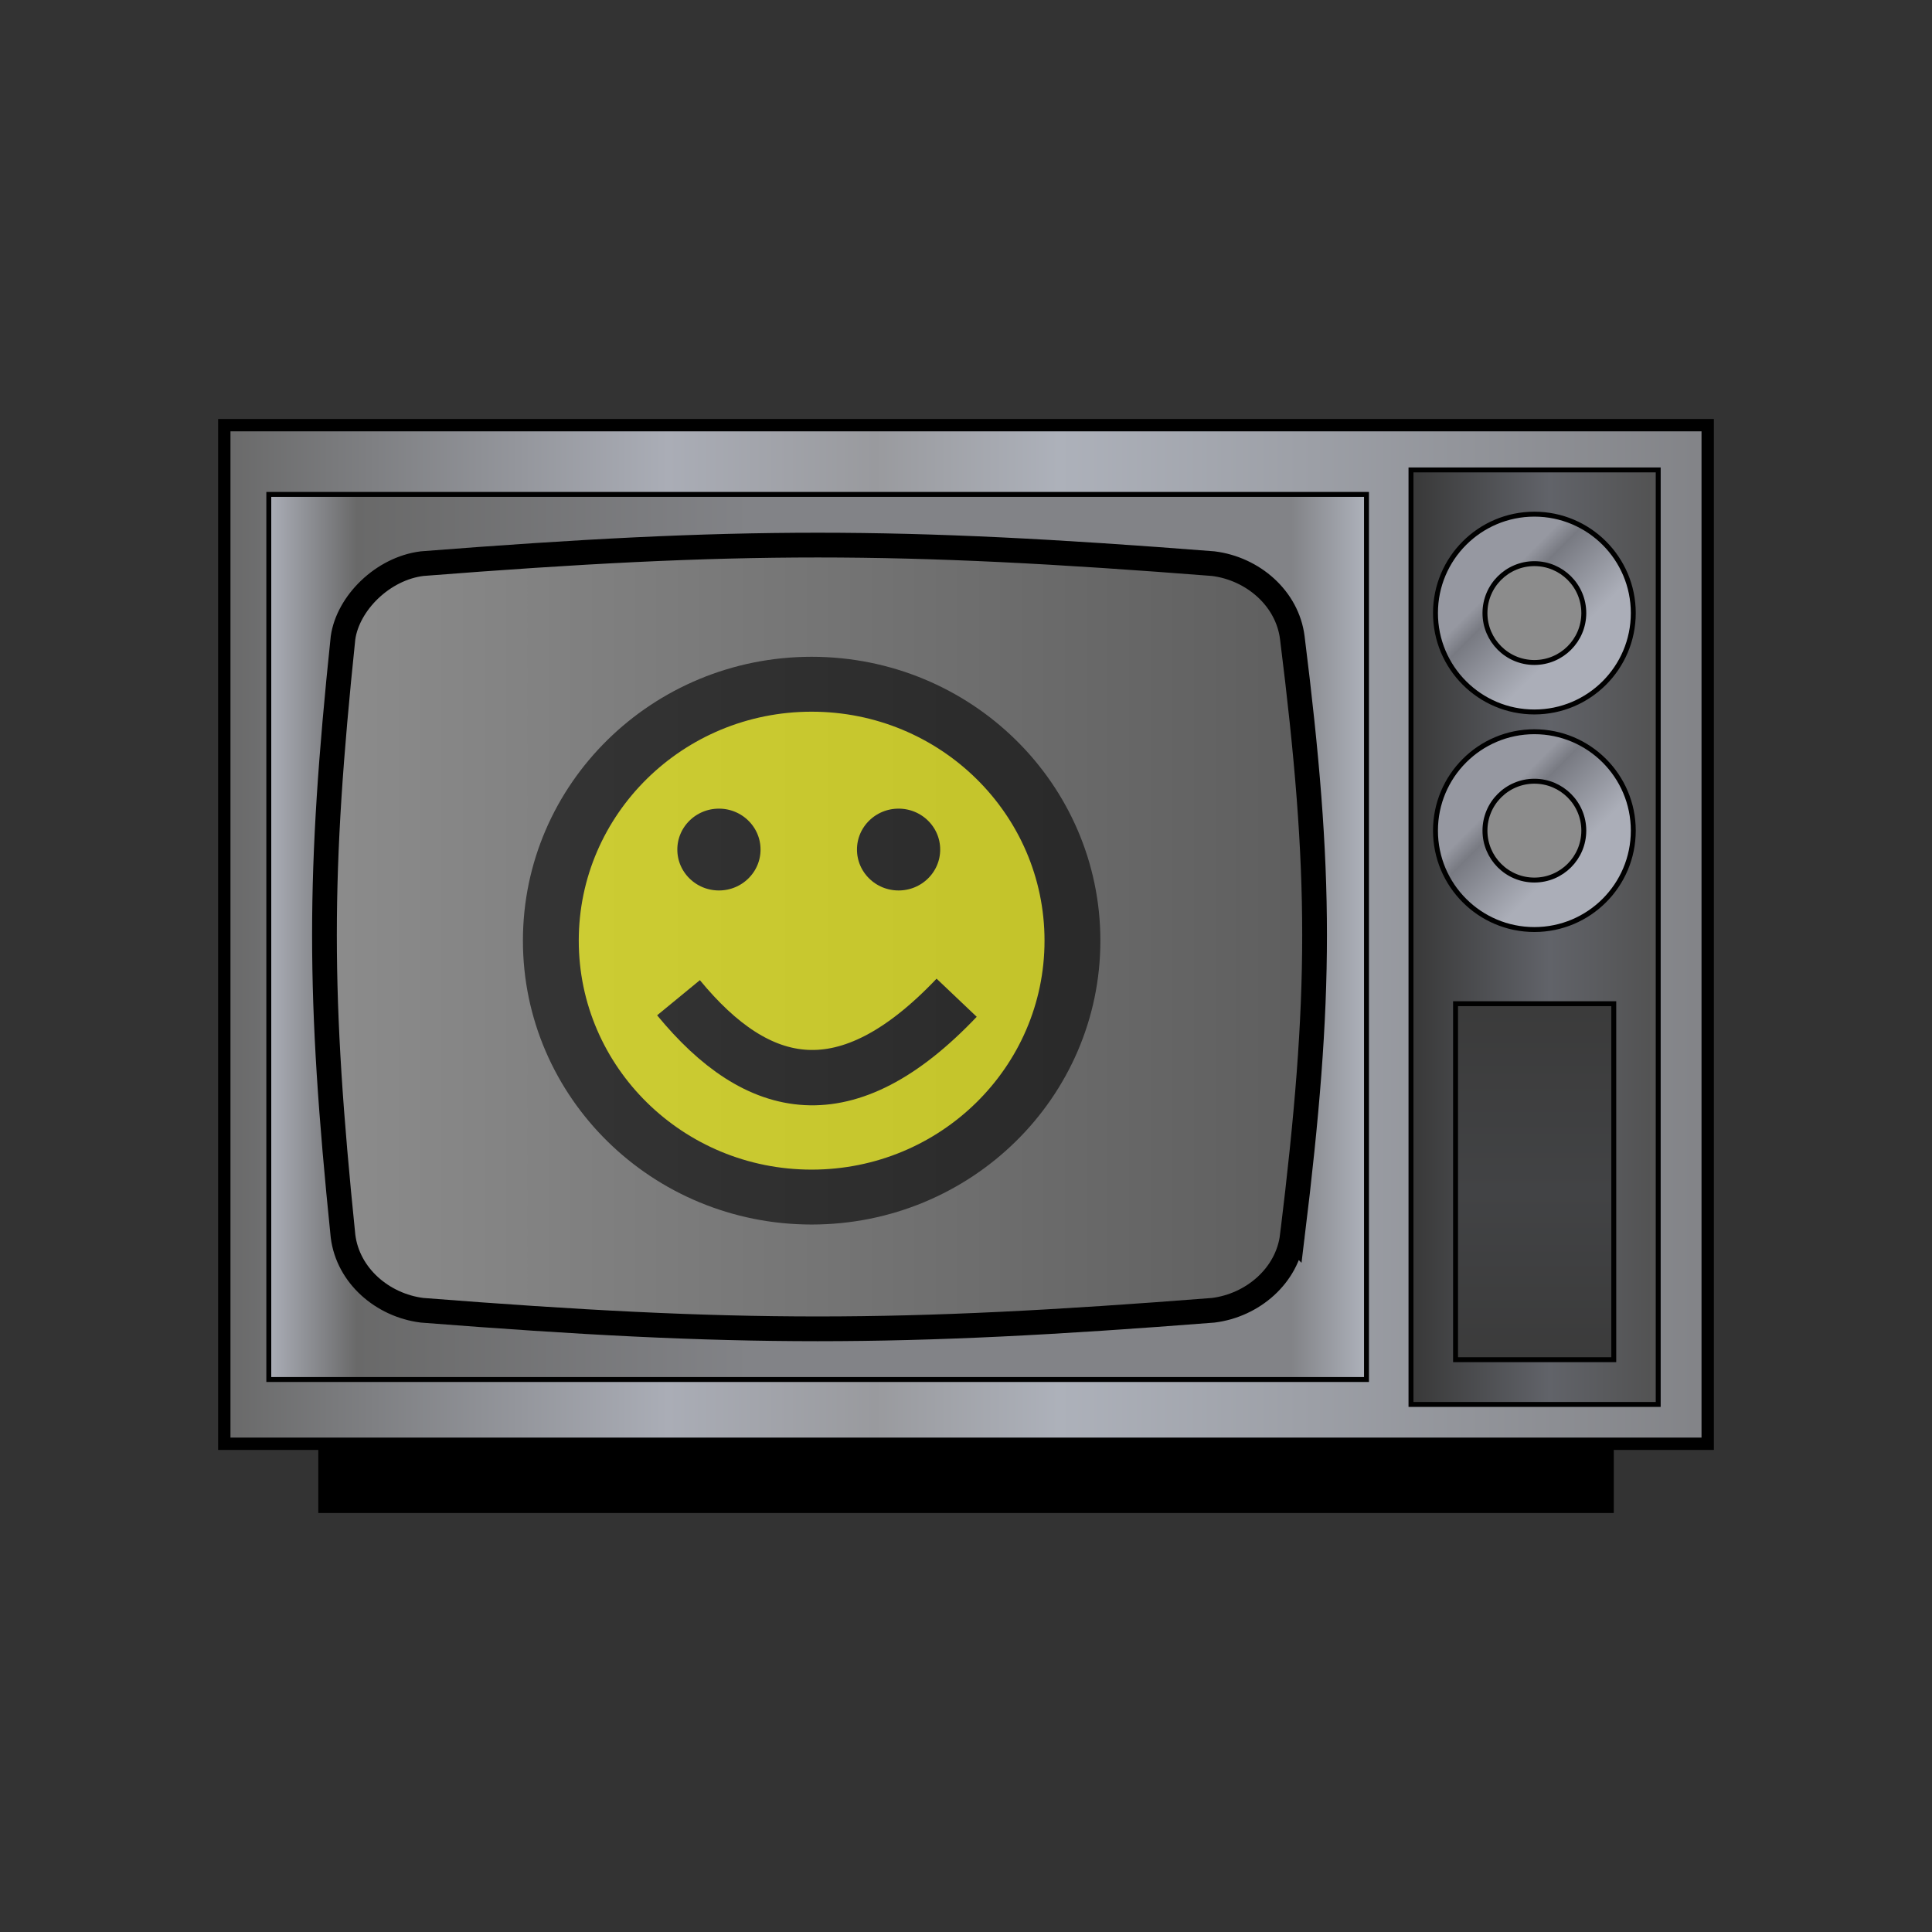<?xml version="1.0" encoding="UTF-8" standalone="no"?>
<svg xmlns="http://www.w3.org/2000/svg" xmlns:xlink="http://www.w3.org/1999/xlink" xmlns:sodipodi="http://sodipodi.sourceforge.net/DTD/sodipodi-0.dtd" xmlns:inkscape="http://www.inkscape.org/namespaces/inkscape" version="1.0" width="31" height="31" viewBox="0 0 31 31" preserveAspectRatio="xMinYMin meet">
 <rect x="0" y="0" width="31" height="31" fill="#333333" stroke="none"/>
 
 
 
 
 
 
 
 
 
 
 
 
<g transform="translate(3.5 3.5)"><g transform="rotate(0 12 12)"><g><g><defs id="defs86">
  <linearGradient inkscape:collect="always" xlink:href="#XMLID_9_" id="linearGradient3825" gradientUnits="userSpaceOnUse" x1="0.125" x2="30.13" gradientTransform="matrix(0.793,0,0,0.793,0.02,3.243)"/>
  <linearGradient inkscape:collect="always" xlink:href="#XMLID_10_" id="linearGradient3827" gradientUnits="userSpaceOnUse" x1="1.029" x2="23.18" gradientTransform="matrix(0.793,0,0,0.793,0.02,3.243)"/>
  <linearGradient inkscape:collect="always" xlink:href="#XMLID_11_" id="linearGradient3829" gradientUnits="userSpaceOnUse" x1="24.11" x2="29.09" gradientTransform="matrix(0.793,0,0,0.793,0.02,3.243)"/>
  <linearGradient inkscape:collect="always" xlink:href="#XMLID_12_" id="linearGradient3831" gradientUnits="userSpaceOnUse" x1="2.099" x2="22.11" gradientTransform="matrix(0.793,0,0,0.793,0.02,3.243)"/>
  <linearGradient inkscape:collect="always" xlink:href="#XMLID_13_" id="linearGradient3833" gradientUnits="userSpaceOnUse" x1="25.2" y1="6.891" x2="28" y2="9.691" gradientTransform="matrix(0.793,0,0,0.793,0.02,3.243)"/>
  <linearGradient inkscape:collect="always" xlink:href="#XMLID_14_" id="linearGradient3835" gradientUnits="userSpaceOnUse" x1="25.2" y1="2.501" x2="28" y2="5.302" gradientTransform="matrix(0.793,0,0,0.793,0.02,3.243)"/>
  <linearGradient inkscape:collect="always" xlink:href="#XMLID_15_" id="linearGradient3837" gradientUnits="userSpaceOnUse" y1="11.9" x2="0" y2="19.02" gradientTransform="matrix(0.793,0,0,0.793,0.02,3.243)"/>
  <linearGradient x1="0.125" x2="30.13" id="XMLID_9_" gradientUnits="userSpaceOnUse">
   <stop id="stop4" stop-color="#696969"/>
   <stop offset="0.298" id="stop6" stop-color="#aaadb6"/>
   <stop offset="0.438" id="stop8" stop-color="#999a9e"/>
   <stop offset="0.562" id="stop10" stop-color="#adb1ba"/>
   <stop offset="1" id="stop12" stop-color="#828387"/>
  </linearGradient>
  <linearGradient x1="1.029" x2="23.18" id="XMLID_10_" gradientUnits="userSpaceOnUse">
   <stop id="stop17" stop-color="#aaadb6"/>
   <stop offset="0.079" id="stop19" stop-color="#696969"/>
   <stop offset="0.438" id="stop21" stop-color="#828387"/>
   <stop offset="0.933" id="stop23" stop-color="#828387"/>
   <stop offset="1" id="stop25" stop-color="#adb1ba"/>
  </linearGradient>
  <linearGradient x1="24.11" x2="29.09" id="XMLID_11_" gradientUnits="userSpaceOnUse">
   <stop id="stop32" stop-color="#383838"/>
   <stop offset="0.562" id="stop34" stop-color="#616369"/>
   <stop offset="1" id="stop36" stop-color="#525252"/>
  </linearGradient>
  <linearGradient x1="2.099" x2="22.11" id="XMLID_12_" gradientUnits="userSpaceOnUse">
   <stop id="stop41" stop-color="#8c8c8c"/>
   <stop offset="1" id="stop43" stop-color="#5e5e5e"/>
  </linearGradient>
  <linearGradient x1="25.2" y1="6.891" x2="28" y2="9.691" id="XMLID_13_" gradientUnits="userSpaceOnUse">
   <stop offset="0.264" id="stop48" stop-color="#9698a1"/>
   <stop offset="0.36" id="stop50" stop-color="#787a82"/>
   <stop offset="0.725" id="stop52" stop-color="#abaeb8"/>
  </linearGradient>
  <linearGradient x1="25.2" y1="2.501" x2="28" y2="5.302" id="XMLID_14_" gradientUnits="userSpaceOnUse">
   <stop offset="0.264" id="stop57" stop-color="#9698a1"/>
   <stop offset="0.36" id="stop59" stop-color="#787a82"/>
   <stop offset="0.725" id="stop61" stop-color="#abaeb8"/>
  </linearGradient>
  <linearGradient y1="11.9" x2="0" y2="19.02" id="XMLID_15_" gradientUnits="userSpaceOnUse">
   <stop id="stop66" stop-color="#3b3b3b"/>
   <stop offset="0.522" id="stop68" stop-color="#424345"/>
   <stop offset="1" id="stop70" stop-color="#3b3b3b"/>
  </linearGradient>
  <linearGradient x1="2.874" x2="21.336" id="XMLID_16_" gradientUnits="userSpaceOnUse">
   <stop id="stop75" stop-color="#8c8c8c"/>
   <stop offset="1" id="stop77" stop-color="#7c7c7c"/>
  </linearGradient>
 </defs><rect width="23.802" height="16.344" x="0.099" y="3.322" id="rect14" fill="url(#linearGradient3825)" stroke="#000000" stroke-width="0.198"/><rect width="17.613" height="14.202" x="0.813" y="4.433" id="rect27" fill="url(#linearGradient3827)" stroke="#000000" stroke-width="0.079"/><rect width="20.787" height="1.111" x="1.607" y="19.666" id="rect29"/><rect width="3.967" height="14.995" x="19.14" y="4.04" id="rect38" fill="url(#linearGradient3829)" stroke="#000000" stroke-width="0.079"/><path inkscape:connector-curvature="0" d="m 17.236,16.334 c -0.079,0.635 -0.635,1.111 -1.269,1.19 -5.078,0.397 -7.617,0.397 -12.694,0 -0.635,-0.079 -1.19,-0.555 -1.269,-1.19 -0.397,-3.888 -0.397,-5.792 0,-9.6 C 2.083,6.179 2.638,5.623 3.273,5.544 c 5.078,-0.397 7.617,-0.397 12.694,0 0.635,0.079 1.19,0.555 1.269,1.19 0.476,3.808 0.476,5.712 0,9.6 z" id="path45" fill="url(#linearGradient3831)" stroke="#000000" stroke-width="0.397"/><circle cx="21.12" cy="9.828" r="1.587" id="circle54" fill="url(#linearGradient3833)" stroke="#000000" stroke-width="0.079"/><circle cx="21.12" cy="6.337" r="1.587" id="circle63" fill="url(#linearGradient3835)" stroke="#000000" stroke-width="0.079"/><rect width="2.539" height="5.712" x="19.855" y="12.605" id="rect72" fill="url(#linearGradient3837)" stroke="#000000" stroke-width="0.079"/><circle cx="21.12" cy="6.337" r="0.793" id="circle81" fill="#8c8c8c" stroke="#000000" stroke-width="0.079"/><circle cx="21.12" cy="9.828" r="0.793" id="circle83" fill="#8c8c8c" stroke="#000000" stroke-width="0.079"/><g id="g3802" transform="matrix(0.793,0,0,0.793,0.02,3.243)" opacity="0.6">
  <circle r="4.67" cy="-0.729" cx="-24.385" transform="matrix(1.13,0,0,1.111,39.539,11.34)" id="path3025" fill="#ffff00" fill-rule="evenodd" stroke="#000000"/>
  <path sodipodi:nodetypes="cc" inkscape:connector-curvature="0" id="path3027" d="m 9.29,11.685 c 1.607,1.955 3.398,2.348 5.628,0" fill="none" stroke="#000000" stroke-width="1.12"/>
  <circle r="1.245" cy="-2.597" cx="-25.838" transform="matrix(1.13,0,0,1.111,39.305,11.572)" id="path3031" stroke="#ffff00"/>
  <circle r="1.245" cy="-2.597" cx="-25.838" id="path3031-3" transform="matrix(1.13,0,0,1.111,42.94,11.572)" stroke="#ffff00"/>
 </g></g></g></g></g></svg>
